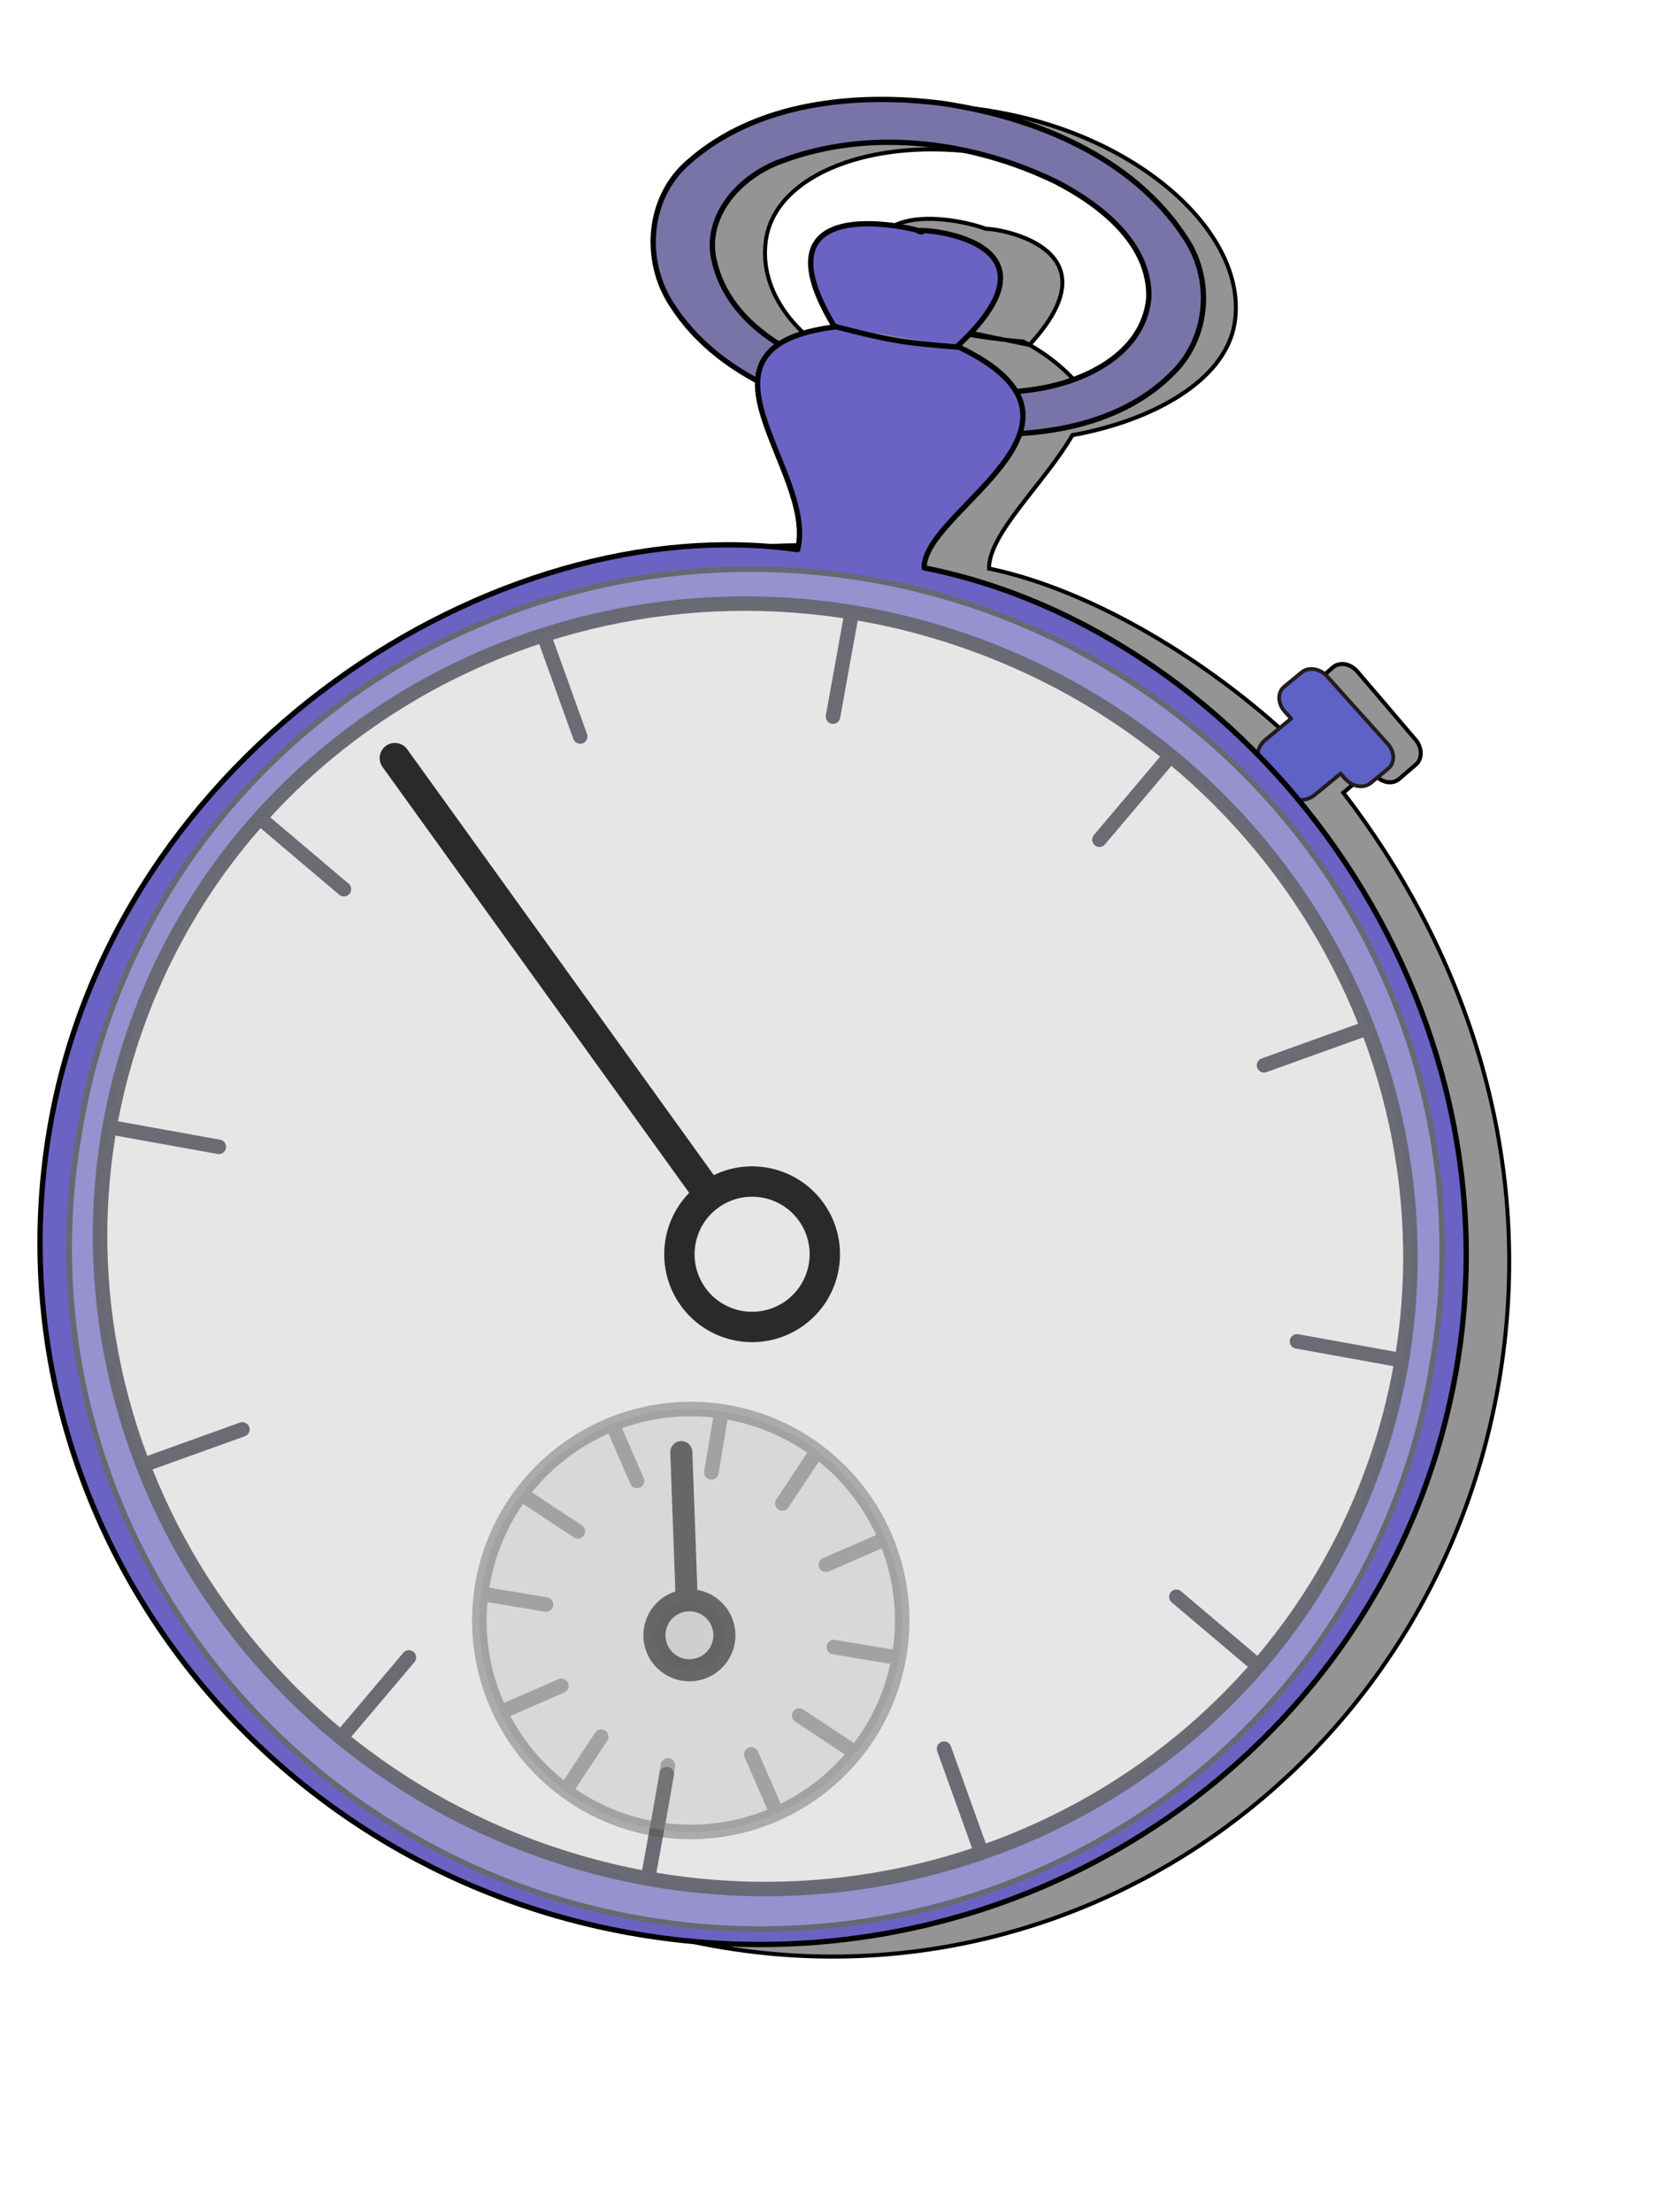 <?xml version="1.0" encoding="UTF-8"?>
<svg width="301.28pt" height="400pt"   sodipodi:version="0.32" version="1.0" xmlns="http://www.w3.org/2000/svg" xmlns:sodipodi="http://inkscape.sourceforge.net/DTD/sodipodi-0.dtd">
<sodipodi:namedview bordercolor="#666666" borderopacity="1.0" pagecolor="#ffffff"/>
<g transform="matrix(.941 .167 -.154 .965 238.34 -250.08)" fill-opacity=".418" stroke="#000">
<path transform="translate(-84.007 26.897)" d="m129.5 251.97c-35.971 0.87-64.719 19.83-64.719 41.03 0 15.62 12.696 29.09 33.657 35.44 5.832 11.31 19.392 24.29 18.592 35.53-73.65 2.05-155.4 77.47-155.4 172.91-5e-3 95.43 77.462 172.87 172.9 172.87 95.44 0 172.88-77.44 172.88-172.87 0-56.6-27.35-102.91-62.22-134.48 0.19-0.18 0.36-0.37 0.53-0.57l5.25-6.22 1.37 1.1c2.04 1.66 4.79 1.62 6.22-0.06l3.6-4.22c1.42-1.69 0.94-4.37-1.1-6.03l-17.19-14.04c-0.09-0.07-0.18-0.14-0.28-0.21-2-1.44-4.61-1.36-5.97 0.25l-3.59 4.25c-1.43 1.68-0.94 4.36 1.09 6.03l1.85 1.5-5.28 6.22c-0.42 0.48 2.11 3.26-0.94 1.56-23.8-15.42-55.77-27.94-82.75-28.74-1.5-8.54 10.42-23.09 15.47-36 18.87-6.76 35.97-19.56 35.97-34.22 0-21.71-30.15-41.03-67.32-41.03-0.58 0-1.17-0.01-1.74 0h-0.88zm0.78 10.59c0.22 0 0.46 0.01 0.69 0h1.72c29.43 0 53.31 13.52 53.31 30.16 0 9.24-9.16 20.17-19.83 25.55-2.15-3.7-10.25-9.2-18.71-11.67-14.14 1.32-22.94 0.59-36.34-0.54-8.93 2.71-13.264 6.23-14.714 10.25-10.856-5.52-17.062-14.04-17.062-23.59 0-16.19 22.606-29.45 50.936-30.16zm-19.16 43.5 38.04 1.1c18.08-26.79-10.81-27.06-15.6-26.35-4.27-0.95-39.831-3.85-22.44 25.25z" fill-opacity=".418" sodipodi:nodetypes="csccsssccccccccsccccccccssssccssssccccsccccc"/>
</g>
<path d="m319.78 162.83c-1.74-1.7-4.32-2.05-5.91-0.74l-4.21 3.46c-1.67 1.38-1.62 4.04 0.11 5.97l1.56 1.73-6.17 5.08c-2.39 1.96-2.64 5.41-0.55 7.73l4.39 4.9c2.09 2.32 5.69 2.6 8.07 0.64l6.17-5.08 1.15 1.28c1.74 1.93 4.45 2.35 6.13 0.97l4.2-3.46c1.67-1.38 1.64-4.01-0.09-5.94l-14.62-16.28c-0.08-0.09-0.15-0.18-0.23-0.26z" fill="#5e62c6" stroke="#221d1d" stroke-linecap="round" stroke-linejoin="round" stroke-width=".916"/>
<path d="m223.05 93.392c-3.85 5.313-2.26 12.238 5.61 10.728 18.88 1.93 40.63-0.32 54.32-14.377 8.55-8.578 9.53-22.628 2.7-32.594-12.64-19.303-36.19-28.938-58.55-32.232-21-2.647-44.79-0.235-61.03 14.083-10 8.484-11.18 23.848-4.07 34.553 10.69 16.697 30.98 24.549 49.99 27.857 10.08-1.36 1.98-12.134-5.16-10.532-14.58-3.804-30.88-12.156-34.59-27.725-2.76-11.098 6.27-20.848 16.33-24.364 21.28-7.957 45.95-4.751 66.16 5.103 10.77 5.604 22.64 14.91 22.24 27.965-1.26 13.572-15.74 20.458-28.13 22.096-8.54 1.271-17.3 0.864-25.82-0.561z" fill="#7974a8" stroke="#000" stroke-linecap="round" stroke-linejoin="round" stroke-width="1.279"/>
<path d="m230.69 83.608c30.11-27.849-14.45-28.829-8.84-27.771 5.62 1.059-42.44-13.118-20.7 22.839 12.96 3.293 16 3.954 30.09 5.025 39.11 18.649-8.56 39.229-8.41 53.199 78.21 15.52 143.84 101.2 128.45 192.54-15.38 91.34-103.88 152.68-197.53 136.9-93.659-15.77-157.19-102.7-141.8-194.05 15.381-91.34 107.78-150 180.38-139.78 4.69-19.21-30.01-48.951 9.37-53.74" fill="#6b63c3" stroke="#000" stroke-linecap="round" stroke-linejoin="round" stroke-width="1.279" sodipodi:nodetypes="csccccsscc"/>
<path transform="matrix(1.025 .174 -.168 1.007 -82.227 -326.09)" d="m509.33 562.38a159.17 159.17 0 1 1-318.33 0 159.17 159.17 0 1 1 318.33 0z" fill="#e7e9e7" fill-opacity=".353" stroke="#686871" stroke-linecap="round" stroke-linejoin="round" stroke-width="1.301" sodipodi:cx="350.16321" sodipodi:cy="562.38336" sodipodi:rx="159.1651" sodipodi:ry="159.1651" sodipodi:type="arc"/>
<path d="m331.14 354.1c-28.86 80.24-119.06 121.34-201.33 91.74-82.272-29.6-125.61-118.74-96.747-198.98 28.867-80.24 119.07-121.33 201.34-91.73 82.27 29.59 125.61 118.74 96.74 198.97m-170.36 73.64-4.38 24.29m-103.65-175.53-24.738-4.47m309.46 55.84-24.74-4.47m-181.19-169.05 8.35 23.22m87.73 244.03 8.34 23.22m-177.52-100.19-23.656 8.51m293.66-104.81-23.66 8.51m-240.7-58.4 18.839 15.94m200.72 170.61 18.84 15.94m-203.9-1.32-16.234 19.2m198.97-235.55-16.23 19.19m-59.86-53.95-4.38 24.28" fill="#e7e9e7" opacity=".971" stroke="#686871" stroke-linecap="round" stroke-linejoin="round" stroke-width="3.501"/>
<path d="m216.83 399.08c-4.63 27.75-30.91 46.52-58.66 41.89-27.76-4.64-46.52-30.92-41.89-58.67 4.63-27.76 30.92-46.52 58.67-41.89s46.52 30.92 41.88 58.67zm-42.84-58.83-2.46 14.73m44.24 44.58-14.73-2.46m-42.45 43.28 2.46-14.73m-44.13-41.27 14.73 2.46m15.99-43.48 5.96 13.69m59.24 14.25-13.69 5.96m-12.03 59.42-5.96-13.7m-59.49-10.57 13.7-5.96m-8.49-45.47 12.46 8.24m57.54-19.19-8.23 12.46m16.5 59.36-12.45-8.24m-55.97 17.56 8.23-12.46" fill="#c3c0c0" fill-opacity=".616" opacity=".625" stroke="#4f4c4c" stroke-dashoffset="2.451" stroke-linecap="round" stroke-linejoin="round" stroke-opacity=".615" stroke-width="3.501"/>
<path d="m174.67 394.26c0 4.66-3.78 8.44-8.44 8.44s-8.44-3.78-8.44-8.44 3.78-8.44 8.44-8.44 8.44 3.78 8.44 8.44zm-9.09-8.44-1.3-35.72" fill="#c3c0c0" fill-opacity=".616" opacity=".625" stroke="#241f1f" stroke-dashoffset="2.451" stroke-linecap="round" stroke-linejoin="round" stroke-opacity=".984" stroke-width="5.322"/>
<path d="m195.58 292.15c5.65 7.86 3.87 18.82-3.99 24.47-7.85 5.66-18.81 3.88-24.47-3.98-5.65-7.85-3.87-18.81 3.98-24.47 7.86-5.66 18.82-3.87 24.48 3.98zm-24.48-3.98-75.89-105.39" fill="none" opacity=".838" stroke="#060505" stroke-dashoffset="2.451" stroke-linecap="round" stroke-linejoin="round" stroke-opacity=".997" stroke-width="7.322"/>
</svg>
